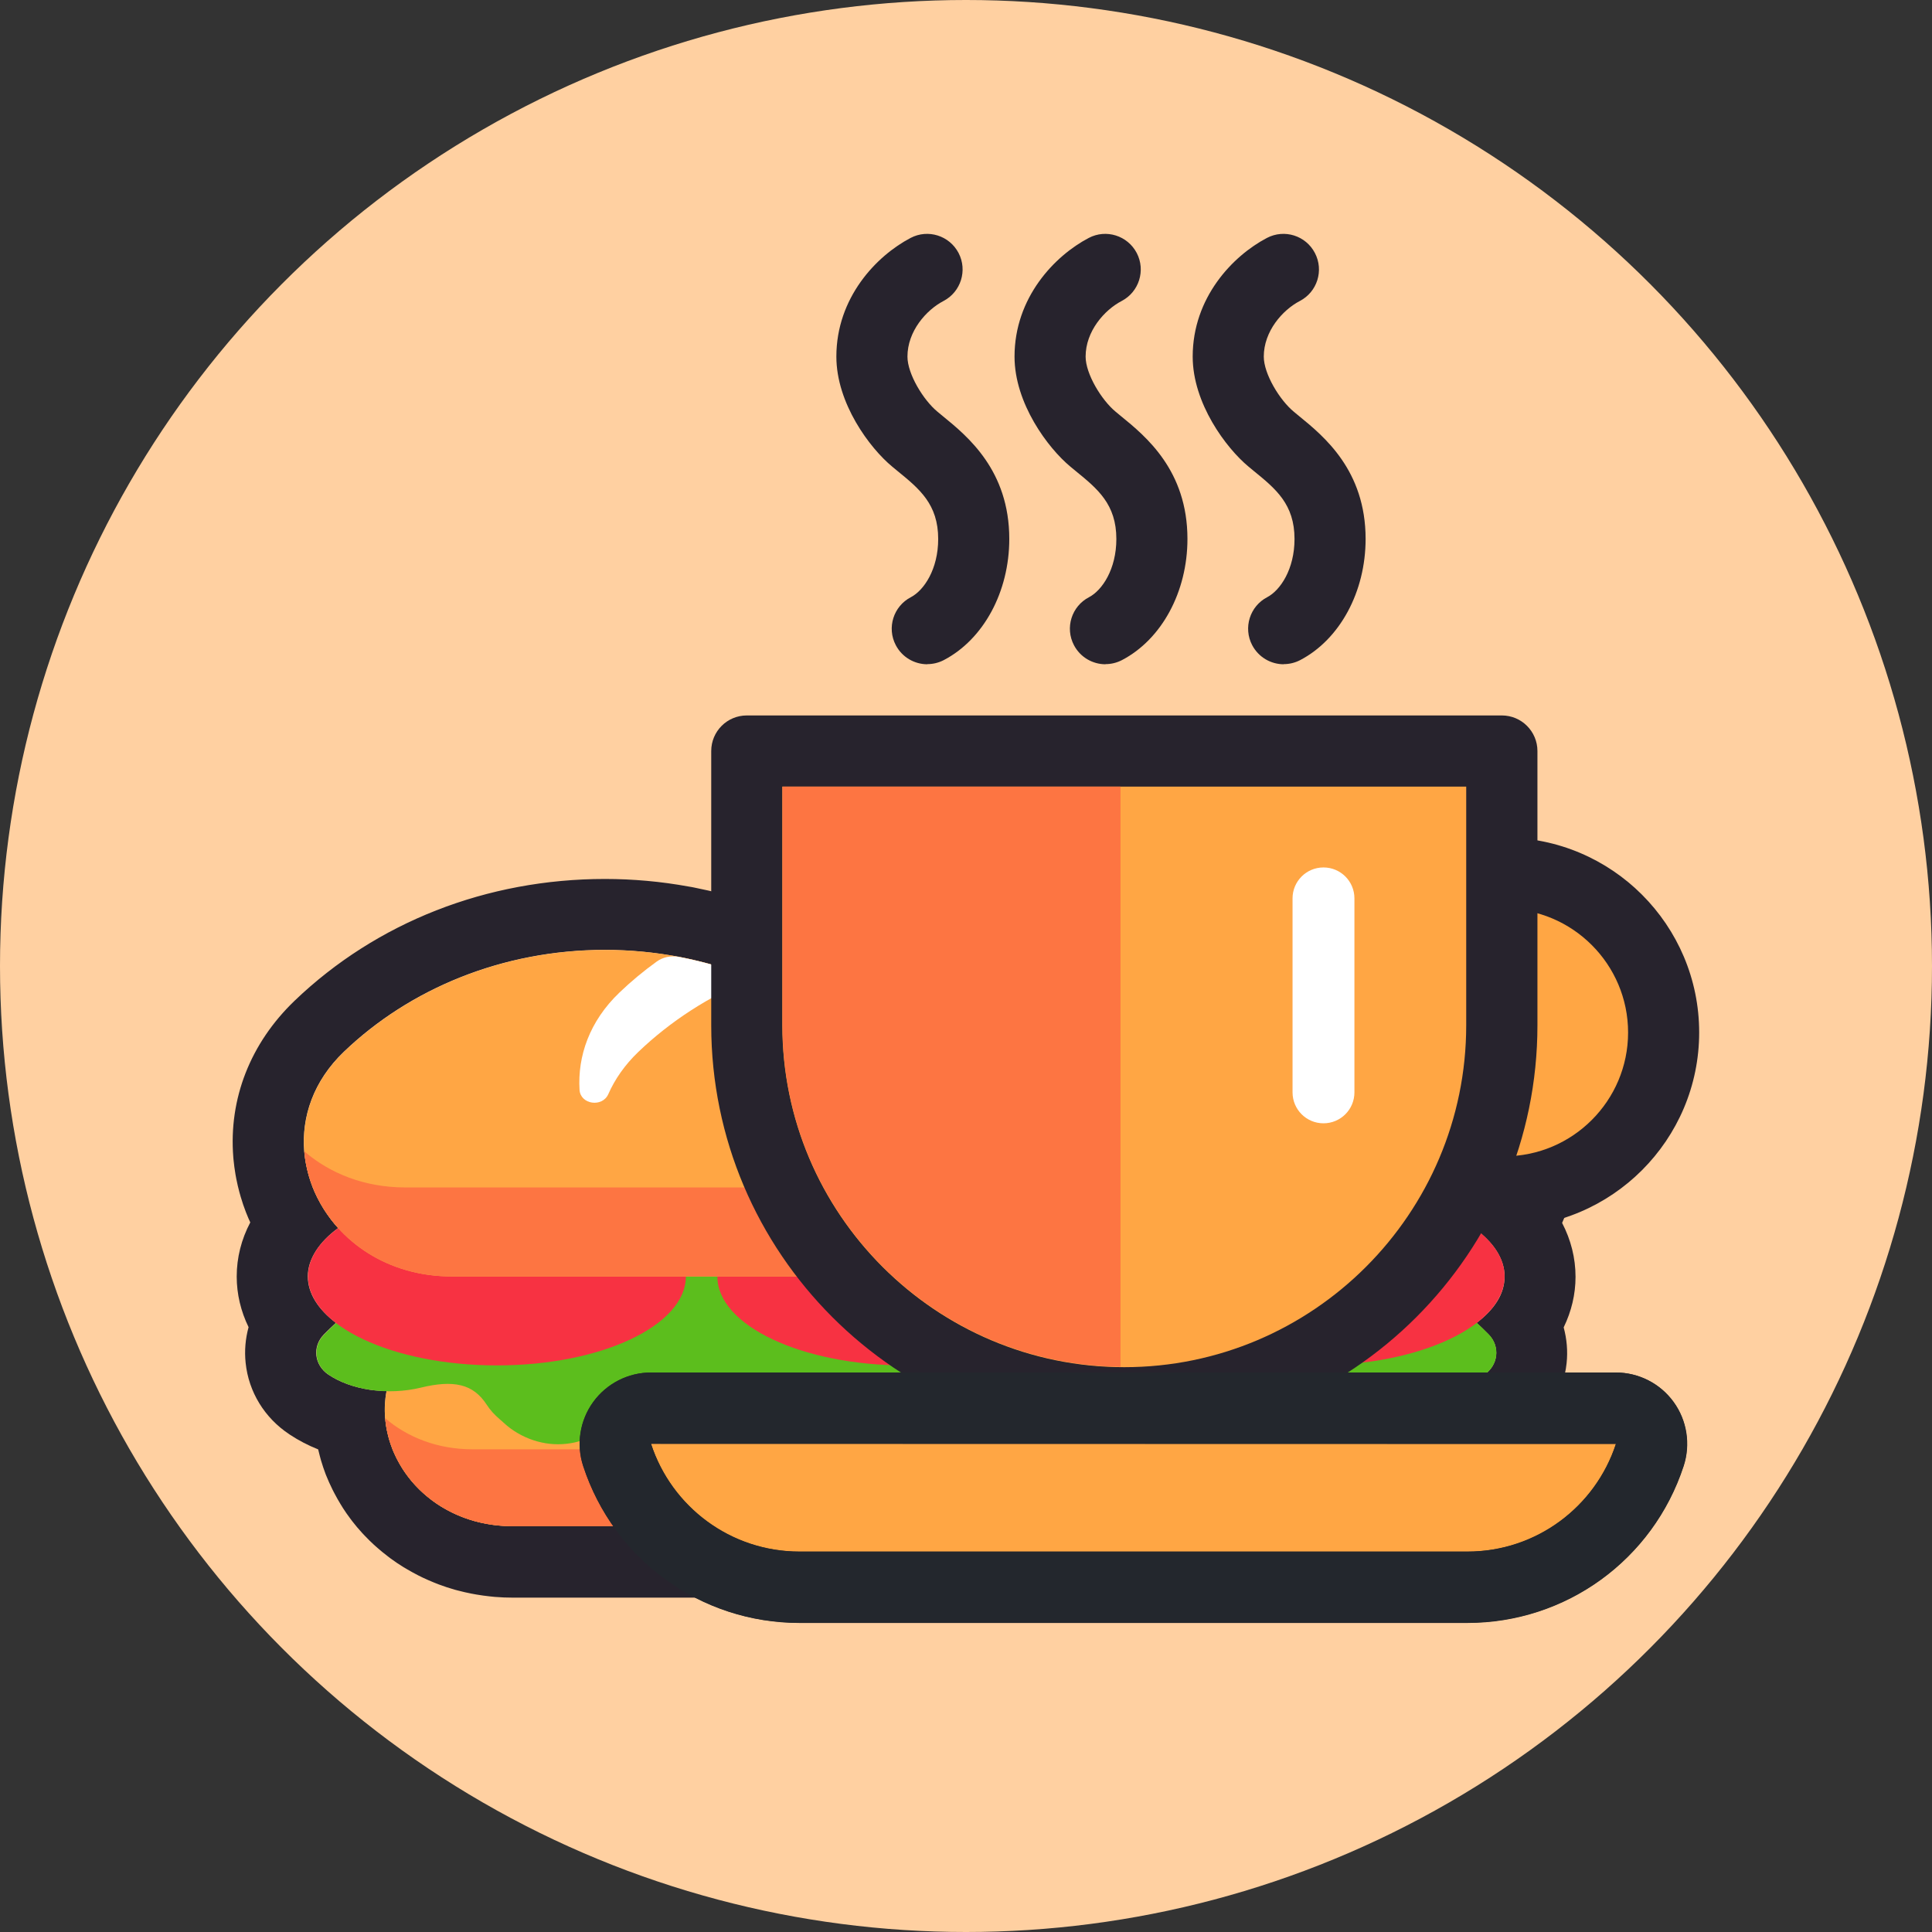 <?xml version="1.0" encoding="UTF-8"?>
<svg id="Layer_1" data-name="Layer 1" xmlns="http://www.w3.org/2000/svg" xmlns:xlink="http://www.w3.org/1999/xlink" viewBox="0 0 283.46 283.46">
  <rect x="0" y="0" width="283.46" height="283.46" fill="#333333" stroke="none"/>
  <defs>
    <style>
      .cls-1 {
        fill: #5cbe1d;
      }

      .cls-1, .cls-2, .cls-3, .cls-4, .cls-5, .cls-6, .cls-7, .cls-8 {
        stroke-width: 0px;
      }

      .cls-2 {
        fill: #f73242;
      }

      .cls-9, .cls-7 {
        fill: #ffd0a1;
      }

      .cls-3 {
        fill: #ffa644;
      }

      .cls-4 {
        fill: #fd7542;
      }

      .cls-5 {
        fill: #23272d;
      }

      .cls-6 {
        fill: #27232d;
      }

      .cls-10 {
        clip-path: url(#clippath);
      }

      .cls-8 {
        fill: #fff;
      }
    </style>
    <clipPath id="clippath">
      <circle class="cls-7" cx="141.73" cy="141.73" r="141.73"/>
    </clipPath>
  </defs>
  <circle class="cls-9" cx="141.73" cy="141.73" r="141.73"/>
  <g class="cls-10">
    <g>
      <g>
        <path class="cls-6" d="M177.16,139.38c14.59,0,27.78,5.38,37.33,14.07,0,0,0-.01,0-.02.33.3.65.6.97.9,8.14,7.79,7.27,18.77.84,25.87,2.8,2.04,4.45,4.47,4.45,7.08s-1.52,4.83-4.1,6.81c.6.55,1.18,1.11,1.75,1.69,1.75,1.78,1.43,4.56-.69,5.96-1.55,1.04-3.68,1.84-6.07,2.19-.79.12-1.6.16-2.42.18,1.79,9.61-6.13,19.81-18.51,19.81h-115.47c-.6,0-1.19-.03-1.78-.08-.18-.01-.35-.04-.52-.05-.42-.04-.83-.1-1.23-.17-.18-.03-.35-.06-.53-.09-.47-.09-.93-.2-1.38-.32-.08-.02-.17-.04-.25-.06-.52-.15-1.04-.32-1.53-.51-.14-.05-.27-.11-.41-.16-.37-.15-.72-.3-1.08-.47-.15-.07-.3-.14-.45-.22-.36-.18-.72-.38-1.07-.59-.1-.06-.2-.11-.3-.17-.43-.27-.85-.55-1.26-.85-.09-.07-.18-.14-.28-.22-.31-.24-.61-.48-.9-.74-.12-.1-.23-.21-.35-.31-.27-.25-.54-.51-.79-.78-.09-.09-.18-.18-.26-.27-.33-.36-.65-.73-.94-1.12-.05-.06-.09-.13-.14-.19-.25-.33-.48-.66-.7-1-.08-.12-.16-.25-.23-.38-.18-.3-.36-.61-.52-.92-.06-.12-.13-.24-.19-.36-.21-.43-.41-.86-.59-1.3,0,0,0-.02,0-.03-.17-.43-.31-.87-.45-1.31-.04-.13-.07-.27-.11-.4-.09-.33-.17-.67-.24-1.01-.03-.14-.06-.28-.08-.42-.07-.41-.13-.82-.16-1.24,0-.04-.01-.09-.02-.13,0,0,0,0,0,0-.11-1.31-.04-2.64.21-3.96-.81-.02-1.62-.07-2.4-.18-2.39-.35-4.52-1.15-6.07-2.19l-.05-.03c-2.09-1.39-2.41-4.13-.68-5.89l.04-.04c.56-.57,1.14-1.13,1.73-1.67-2.6-1.99-4.12-4.32-4.12-6.83s1.65-5.04,4.45-7.08c-.36-.39-.7-.8-1.02-1.21-.06-.08-.12-.17-.19-.26-.27-.37-.53-.74-.78-1.12-.1-.15-.19-.3-.28-.45-.21-.34-.41-.69-.59-1.05-.08-.14-.15-.28-.23-.43-.24-.49-.47-.99-.67-1.5,0-.01,0-.03-.01-.04-.19-.5-.36-1-.51-1.51-.04-.15-.08-.3-.12-.46-.11-.39-.2-.79-.28-1.18-.03-.15-.06-.31-.09-.46-.09-.49-.15-.99-.2-1.49,0-.04-.01-.07-.01-.11h0c-.41-5.04,1.34-10.31,5.82-14.6,9.62-9.21,23.22-14.95,38.3-14.95,3.66,0,7.23.35,10.68.99.03,0,.05,0,.08,0,.04,0,.08.02.12.03,1.3.25,2.58.55,3.84.88.27.07.53.14.79.22,1.25.35,2.48.73,3.68,1.15.03,0,.06.02.09.03.02,0,.05.02.07.02.52.19,1.02.39,1.53.59.23.09.47.17.7.27,6.59-2.68,13.9-4.18,21.59-4.18,4.46,0,8.79.52,12.93,1.47.04,0,.08,0,.12.02h.02c.06.02.11.03.17.04.15.04.3.08.45.12.93.23,1.85.48,2.76.75.15.04.3.08.45.12.06.02.13.04.19.06.02,0,.03.01.04.02,1.1.34,2.18.72,3.25,1.13.07.03.15.05.22.08.07.03.14.06.22.08.6.24,1.2.48,1.78.73,6.85-2.95,14.51-4.6,22.6-4.6M177.16,128.94c-7.83,0-15.42,1.29-22.62,3.84-.75-.27-1.49-.51-2.21-.74-.1-.03-.2-.07-.31-.1-.04-.01-.07-.02-.11-.03-.22-.07-.44-.13-.66-.18-.99-.29-2-.57-3.01-.81-.23-.07-.45-.12-.67-.17h0c-.1-.02-.2-.04-.28-.06-.12-.03-.24-.05-.37-.07h0s-.07-.01-.11-.02c-4.89-1.09-9.89-1.64-14.86-1.64-7.44,0-14.69,1.17-21.6,3.5-1.02-.34-2.09-.66-3.25-.99-.32-.09-.63-.17-.95-.26-1.51-.4-2.93-.72-4.34-1-.12-.03-.24-.05-.36-.07-.14-.03-.28-.05-.42-.07-4.05-.74-8.18-1.11-12.27-1.11-17.33,0-33.5,6.34-45.52,17.85-6.5,6.23-9.7,14.39-9.01,22.98,0,.11.02.23.03.34.07.71.16,1.43.29,2.18.04.22.08.43.12.65.14.7.28,1.32.45,1.94.08.29.13.5.2.71.23.79.48,1.51.75,2.21.03.09.07.18.11.27.15.39.33.81.54,1.26-1.31,2.49-1.99,5.17-1.99,7.94,0,2.57.6,5.08,1.74,7.43-.46,1.68-.62,3.46-.43,5.24.44,4.25,2.77,8.06,6.39,10.46.04.03.09.06.13.09,1.26.83,2.64,1.55,4.12,2.14.08.33.15.64.24.96.07.26.12.46.18.66.21.72.44,1.38.68,2.02.03.08.06.15.09.22.25.63.56,1.32.93,2.07.09.18.18.36.28.54.29.55.57,1.05.87,1.54.14.23.25.41.37.6.33.52.68,1.02,1.05,1.51.1.13.19.26.29.39.46.6.97,1.2,1.5,1.78.14.15.27.29.41.43.41.43.83.85,1.27,1.25.18.17.36.33.55.49.46.4.93.79,1.42,1.16.12.1.28.22.44.34.63.47,1.3.92,1.97,1.33.18.11.35.21.53.31.48.28,1.03.59,1.6.88.23.12.46.23.69.34.55.26,1.11.5,1.67.73.24.1.43.18.63.25.81.3,1.58.56,2.36.78.16.04.33.09.5.13.63.17,1.3.32,1.96.45.23.05.47.09.71.13.69.12,1.31.2,1.93.27.33.04.55.06.78.08.94.08,1.8.11,2.62.11h115.47c9.06,0,17.42-3.81,22.94-10.46,2.78-3.35,4.68-7.22,5.61-11.26,1.54-.61,2.97-1.36,4.27-2.23,3.58-2.37,5.91-6.2,6.36-10.45.19-1.78.03-3.56-.43-5.25,1.14-2.35,1.74-4.85,1.74-7.42,0-2.76-.68-5.43-1.97-7.91,4.95-10.89,2.7-23.73-6.53-32.57-.38-.37-.78-.74-1.18-1.1-.14-.13-.29-.25-.44-.38-11.85-10.56-27.41-16.37-43.9-16.37h0Z"/>
        <path class="cls-3" d="M204.39,195.46c-8.33-7.95-20.11-12.91-33.16-12.91h-76.51c-13.06,0-24.84,4.96-33.16,12.91-11.24,10.73-2.65,28.46,13.68,28.46h115.47c16.33,0,24.92-17.73,13.68-28.46Z"/>
        <path class="cls-4" d="M204.39,195.46c-.28-.26-.56-.52-.84-.78.53,9.02-7.15,17.96-18.74,17.96h-115.48c-5.18,0-9.58-1.79-12.82-4.56.67,8.25,8.04,15.85,18.72,15.85h76.34s.06,0,.08,0c.03,0,.06,0,.09,0h38.96c16.33,0,24.92-17.73,13.68-28.46Z"/>
        <path class="cls-1" d="M112.77,213.34c1.01-.55,1.97-1.26,2.83-2.13,1.18-1.18,2.7-1.8,4.3-1.75,1.6.05,3.08.77,4.2,2.03,2.4,2.72,5.65,4.1,8.89,4.1s6.49-1.38,8.89-4.1c1.11-1.26,2.6-1.98,4.2-2.03,1.6-.05,3.12.57,4.29,1.75,2.54,2.56,5.85,3.72,9.1,3.5,3.25-.22,6.42-1.83,8.67-4.72,1.04-1.34,2.48-2.16,4.07-2.34,1.59-.17,3.15.32,4.4,1.41,2.7,2.35,6.11,3.22,9.36,2.69,1.62-.27,3.21-.88,4.63-1.82.36-.24.7-.49,1.04-.77.17-.14.33-.28.49-.43l.24-.22c.08-.08.19-.16.29-.25.78-.67,1.44-1.39,1.96-2.19.95-1.45,2.14-2.42,3.75-2.82,1.61-.39,3.57-.22,5.84.32,2.44.61,5.06.7,7.45.35,2.39-.35,4.52-1.15,6.07-2.19h0c2.12-1.4,2.43-4.18.69-5.96h0c-9.41-9.57-22.79-15.03-36.84-15.03h-97.16c-14.04,0-27.43,5.46-36.83,15.03l-.04.04c-1.73,1.76-1.42,4.5.68,5.89l.05.03c1.54,1.04,3.67,1.84,6.07,2.19,2.39.35,5,.26,7.45-.34,2.27-.55,4.22-.72,5.84-.32,1.61.39,2.8,1.36,3.75,2.81.51.8,1.17,1.52,1.96,2.19.09.08.21.17.29.25l.24.22c.16.15.32.29.49.43.34.28.68.54,1.04.77,1.43.94,3.01,1.55,4.63,1.82,3.25.53,6.66-.35,9.36-2.69,1.25-1.08,2.81-1.58,4.4-1.41,1.59.18,3.03,1,4.07,2.34,2.24,2.89,5.42,4.5,8.66,4.72,2.14.15,4.31-.31,6.27-1.37"/>
        <path class="cls-2" d="M72.91,174.21c15.31,0,27.72,5.85,27.72,13.06s-12.41,13.06-27.72,13.06-27.72-5.85-27.72-13.06,12.41-13.06,27.72-13.06Z"/>
        <ellipse class="cls-2" cx="132.97" cy="187.28" rx="27.72" ry="13.06"/>
        <path class="cls-2" d="M193.03,174.21c15.31,0,27.72,5.85,27.72,13.06s-12.41,13.06-27.72,13.06-27.72-5.85-27.72-13.06,12.41-13.06,27.72-13.06Z"/>
        <path class="cls-3" d="M215.46,154.33c-9.62-9.21-23.22-14.95-38.3-14.95-8.09,0-15.75,1.65-22.6,4.6-6.85-2.95-14.51-4.6-22.6-4.6s-15,1.5-21.59,4.18c-6.59-2.69-13.89-4.18-21.59-4.18-15.08,0-28.69,5.74-38.3,14.95-12.98,12.43-3.06,32.95,15.8,32.95h133.38c18.86,0,28.78-20.52,15.8-32.95Z"/>
        <g>
          <path class="cls-4" d="M215.46,154.33c-.32-.3-.64-.61-.97-.9.61,10.45-8.27,20.79-21.66,20.79h-45s-.07,0-.1,0c-.03,0-.07,0-.1,0H59.46c-5.99,0-11.06-2.07-14.81-5.29.77,9.56,9.28,18.35,21.63,18.35h133.38c18.86,0,28.78-20.52,15.8-32.95Z"/>
          <path class="cls-8" d="M152.77,143.25c-.07-.03-.14-.05-.22-.08-1.15-.44-2.32-.85-3.51-1.22-.06-.02-.12-.04-.19-.06-1.2-.37-2.42-.7-3.66-.99-.06-.01-.11-.02-.17-.04h-.02c-1.16-.27-2.4-.03-3.32.66-1.71,1.28-3.33,2.64-4.85,4.1-4.24,4.06-6.04,8.99-5.88,13.79.03.05.05.1.08.15-.02-.05-.05-.1-.08-.15,0,.06,0,.12,0,.18.13,2.14,3.38,2.59,4.22.6.93-2.18,2.15-4.41,3.67-5.86,4.46-4.27,9.78-7.79,15.7-10.35-.59-.25-1.18-.5-1.78-.73Z"/>
          <path class="cls-8" d="M108.14,142.71s-.05-.01-.07-.02c-2.74-.98-5.59-1.75-8.52-2.3-1.13-.21-2.3.04-3.2.69-1.94,1.4-3.77,2.92-5.47,4.55-4.39,4.2-6.15,9.32-5.85,14.27.13,2.15,3.34,2.62,4.22.63.96-2.18,2.41-4.28,4.4-6.19,4.71-4.51,10.38-8.19,16.71-10.77-.73-.3-1.47-.58-2.22-.85Z"/>
        </g>
      </g>
      <g>
        <g>
          <path class="cls-3" d="M190.41,174.86h30.3c12.91,0,23.38-10.46,23.38-23.37s-10.47-23.38-23.38-23.38h-30.3v46.75Z"/>
          <path class="cls-6" d="M220.71,180.08h-30.3c-2.88,0-5.22-2.33-5.22-5.22v-46.75c0-2.88,2.33-5.22,5.22-5.22h30.3c15.77,0,28.59,12.83,28.59,28.59s-12.83,28.59-28.59,28.59ZM195.62,169.65h25.09c10.01,0,18.16-8.15,18.16-18.16s-8.15-18.16-18.16-18.16h-25.09v36.31Z"/>
        </g>
        <g>
          <g>
            <path class="cls-3" d="M109.57,110.19v40.23c0,30.59,24.8,55.39,55.39,55.39s55.39-24.79,55.39-55.39v-40.23h-110.78Z"/>
            <path class="cls-6" d="M164.96,211.02c-33.42,0-60.61-27.19-60.61-60.6v-40.23c0-2.88,2.33-5.22,5.22-5.22h110.78c2.88,0,5.22,2.34,5.22,5.22v40.23c0,33.42-27.19,60.6-60.61,60.6ZM114.78,115.41v35.01c0,27.67,22.51,50.17,50.17,50.17s50.17-22.51,50.17-50.17v-35.01h-100.35Z"/>
          </g>
          <path class="cls-4" d="M114.8,115.42v34.99c0,27.47,22.2,49.82,49.6,50.12v-85.12h-49.6Z"/>
        </g>
        <g>
          <g>
            <path class="cls-3" d="M117.3,232.88c-12.21,0-22.97-7.8-26.76-19.41-.52-1.6-.25-3.34.74-4.7.99-1.36,2.56-2.16,4.24-2.16h141.57c1.68,0,3.25.8,4.24,2.16.98,1.36,1.26,3.11.74,4.7-3.8,11.61-14.56,19.41-26.77,19.41h-97.98Z"/>
            <path class="cls-6" d="M215.28,238.09h-97.99c-14.47,0-27.22-9.24-31.72-23-1.04-3.17-.49-6.68,1.47-9.39,1.96-2.7,5.13-4.32,8.46-4.32h141.57c3.34,0,6.5,1.61,8.46,4.31,1.96,2.7,2.51,6.22,1.47,9.39-4.5,13.76-17.25,23-31.73,23ZM95.51,211.82c3.08,9.49,11.84,15.84,21.79,15.84h97.99c9.95,0,18.72-6.36,21.81-15.81l-141.58-.03Z"/>
          </g>
          <path class="cls-5" d="M237.08,211.84c-3,9.17-11.62,15.8-21.79,15.8h-97.98c-10.17,0-18.79-6.63-21.79-15.8h141.57M237.08,201.37H95.51c-3.36,0-6.51,1.61-8.48,4.33-1.97,2.72-2.52,6.21-1.47,9.4,4.5,13.77,17.26,23.02,31.74,23.02h97.98c14.48,0,27.24-9.25,31.75-23.02,1.04-3.19.5-6.69-1.47-9.4-1.97-2.72-5.12-4.33-8.48-4.33h0Z"/>
        </g>
        <path class="cls-6" d="M162.2,97.46c-1.88,0-3.7-1.02-4.63-2.8-1.34-2.55-.35-5.71,2.21-7.04,1.93-1.01,4.01-4.11,4.01-8.54,0-5.1-2.75-7.35-5.94-9.95l-.81-.67c-3.29-2.73-8.19-9.28-8.19-16.14,0-8.65,5.87-14.78,10.89-17.41,2.55-1.34,5.7-.35,7.04,2.21,1.33,2.55.34,5.71-2.21,7.04-2.55,1.33-5.29,4.45-5.29,8.16,0,2.54,2.33,6.38,4.42,8.1l.75.62c3.66,2.98,9.77,7.98,9.77,18.03,0,7.75-3.77,14.73-9.61,17.78-.77.4-1.6.59-2.41.59Z"/>
        <g>
          <path class="cls-6" d="M188.35,97.46c-1.88,0-3.69-1.02-4.63-2.8-1.34-2.55-.35-5.71,2.2-7.04,1.93-1.01,4.01-4.11,4.01-8.54,0-5.1-2.75-7.35-5.94-9.95l-.81-.67c-3.29-2.73-8.19-9.28-8.19-16.14,0-8.65,5.87-14.78,10.89-17.41,2.56-1.34,5.71-.35,7.04,2.21,1.34,2.55.35,5.71-2.21,7.04-2.55,1.33-5.29,4.45-5.29,8.16,0,2.54,2.33,6.38,4.42,8.1l.75.62c3.66,2.98,9.77,7.98,9.77,18.03,0,7.75-3.77,14.73-9.6,17.78-.77.4-1.6.59-2.41.59Z"/>
          <path class="cls-6" d="M136.06,97.46c-1.88,0-3.7-1.02-4.63-2.8-1.34-2.55-.35-5.71,2.21-7.04,1.93-1.01,4.01-4.11,4.01-8.54,0-5.1-2.75-7.35-5.94-9.95l-.81-.67c-3.29-2.72-8.19-9.27-8.19-16.14,0-8.65,5.87-14.78,10.89-17.41,2.55-1.34,5.7-.35,7.04,2.21,1.33,2.55.34,5.71-2.21,7.04-2.55,1.33-5.29,4.45-5.29,8.16,0,2.55,2.33,6.38,4.42,8.1l.75.62c3.66,2.98,9.77,7.98,9.77,18.03,0,7.75-3.77,14.73-9.61,17.78-.77.4-1.6.59-2.41.59Z"/>
        </g>
        <path class="cls-8" d="M194.18,164.81c-2.51,0-4.54-2.03-4.54-4.54v-28.46c0-2.51,2.03-4.54,4.54-4.54s4.54,2.03,4.54,4.54v28.46c0,2.51-2.03,4.54-4.54,4.54Z"/>
      </g>
    </g>
  </g>
</svg>